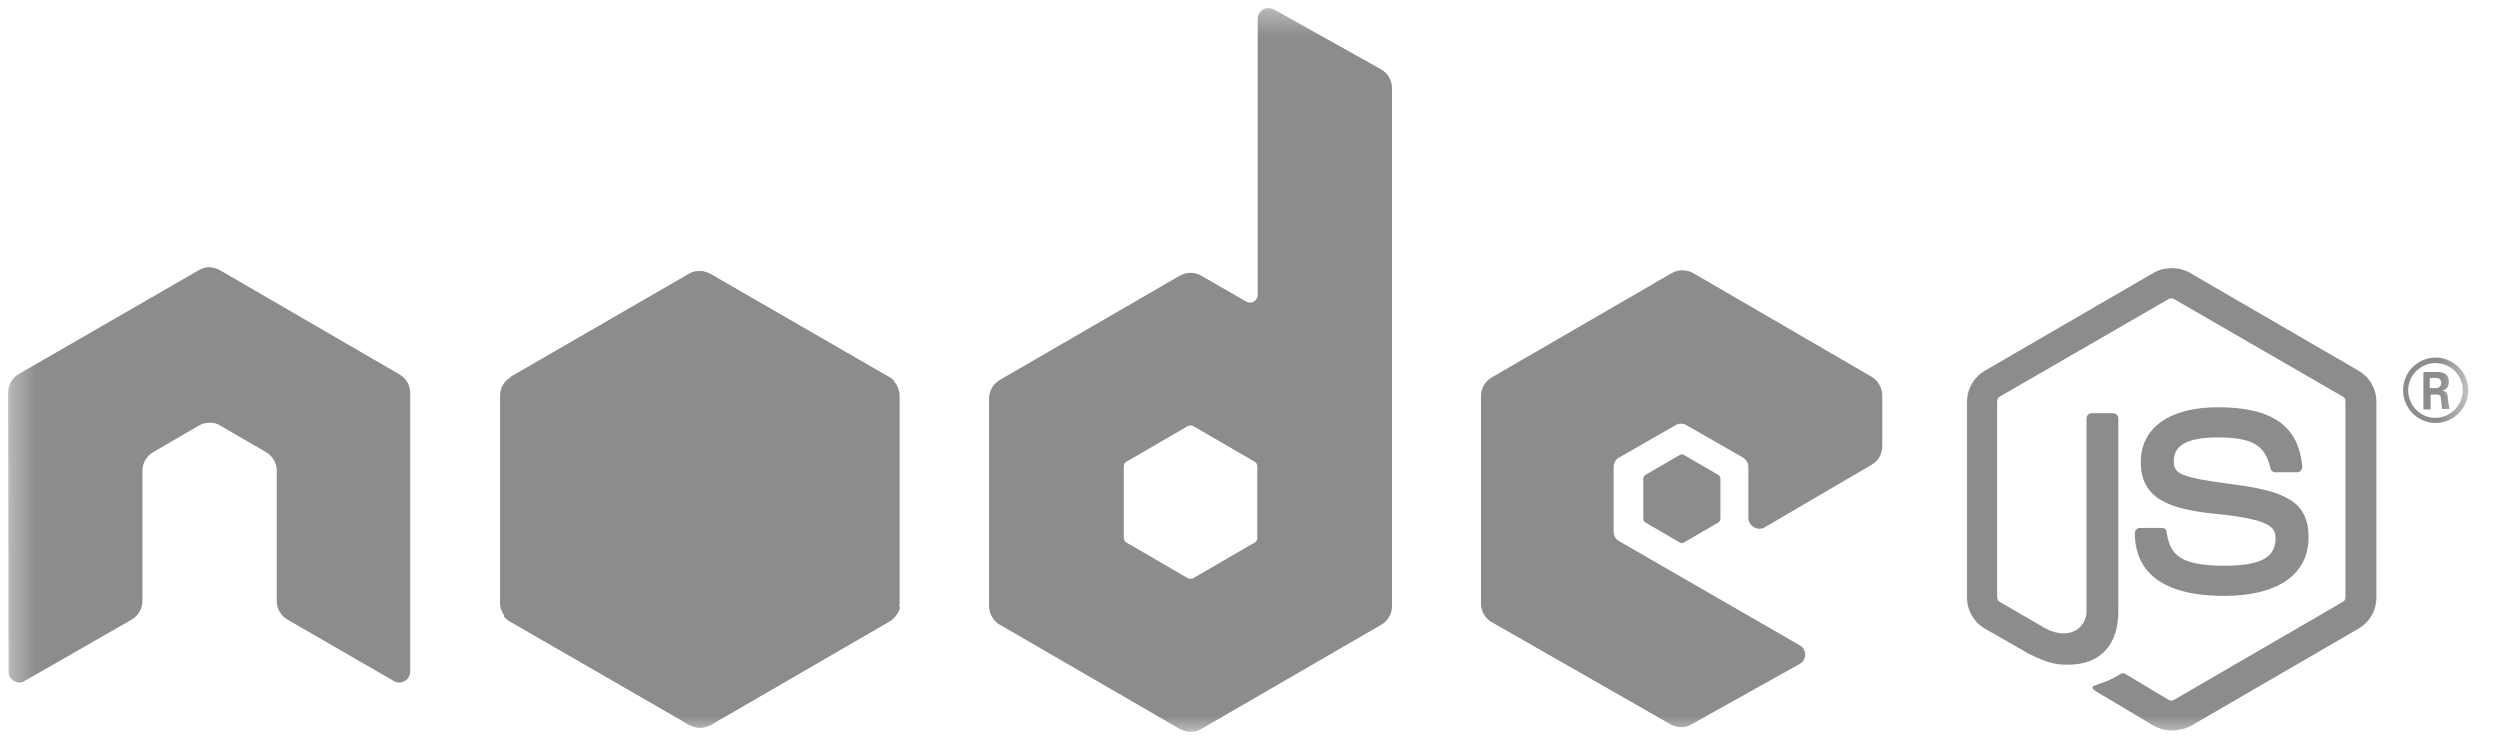 <svg width="103" height="31" viewBox="0 0 103 31" fill="none" xmlns="http://www.w3.org/2000/svg">
<g clip-path="url(#clip0_536_8838)">
<mask id="mask0_536_8838" style="mask-type:luminance" maskUnits="userSpaceOnUse" x="0" y="0" width="102" height="31">
<path d="M101.62 0.333H0.333V30.333H101.62V0.333Z" fill="white"/>
</mask>
<g mask="url(#mask0_536_8838)">
<path d="M89.475 30.098C89.213 30.098 88.968 30.028 88.742 29.905L86.419 28.523C86.07 28.33 86.245 28.26 86.35 28.225C86.821 28.068 86.908 28.033 87.397 27.753C87.449 27.718 87.519 27.735 87.572 27.77L89.352 28.838C89.422 28.873 89.509 28.873 89.562 28.838L96.528 24.795C96.597 24.76 96.633 24.69 96.633 24.602V16.534C96.633 16.447 96.597 16.377 96.528 16.342L89.562 12.317C89.492 12.282 89.405 12.282 89.352 12.317L82.387 16.342C82.317 16.377 82.282 16.464 82.282 16.534V24.602C82.282 24.672 82.317 24.76 82.387 24.795L84.289 25.898C85.319 26.422 85.965 25.81 85.965 25.197V17.234C85.965 17.129 86.053 17.024 86.175 17.024H87.066C87.17 17.024 87.275 17.112 87.275 17.234V25.197C87.275 26.58 86.524 27.385 85.215 27.385C84.813 27.385 84.499 27.385 83.609 26.948L81.775 25.898C81.322 25.635 81.042 25.145 81.042 24.62V16.552C81.042 16.027 81.322 15.537 81.775 15.274L88.742 11.232C89.178 10.986 89.771 10.986 90.208 11.232L97.174 15.274C97.627 15.537 97.907 16.027 97.907 16.552V24.62C97.907 25.145 97.627 25.635 97.174 25.898L90.208 29.94C89.998 30.028 89.737 30.098 89.475 30.098Z" fill="#8C8C8C"/>
<path d="M91.64 24.55C88.584 24.55 87.955 23.15 87.955 21.96C87.955 21.855 88.043 21.75 88.165 21.75H89.073C89.178 21.75 89.265 21.82 89.265 21.925C89.404 22.852 89.806 23.307 91.657 23.307C93.123 23.307 93.752 22.975 93.752 22.187C93.752 21.732 93.577 21.4 91.29 21.172C89.387 20.98 88.2 20.559 88.2 19.037C88.2 17.619 89.387 16.779 91.377 16.779C93.612 16.779 94.712 17.549 94.852 19.229C94.852 19.282 94.834 19.334 94.8 19.387C94.764 19.422 94.712 19.457 94.659 19.457H93.734C93.647 19.457 93.559 19.387 93.542 19.299C93.332 18.337 92.791 18.022 91.36 18.022C89.754 18.022 89.562 18.582 89.562 19.002C89.562 19.509 89.788 19.667 91.953 19.947C94.1 20.227 95.113 20.63 95.113 22.135C95.113 23.675 93.839 24.55 91.64 24.55Z" fill="#8C8C8C"/>
<path d="M101.696 16.079C101.696 16.814 101.084 17.427 100.351 17.427C99.618 17.427 99.007 16.831 99.007 16.079C99.007 15.309 99.636 14.731 100.351 14.731C101.067 14.731 101.696 15.326 101.696 16.079ZM99.217 16.079C99.217 16.709 99.723 17.216 100.333 17.216C100.962 17.216 101.469 16.691 101.469 16.079C101.469 15.449 100.962 14.959 100.333 14.959C99.741 14.959 99.217 15.449 99.217 16.079ZM99.845 15.326H100.369C100.543 15.326 100.893 15.326 100.893 15.729C100.893 16.009 100.717 16.061 100.612 16.096C100.823 16.114 100.84 16.254 100.857 16.446C100.875 16.569 100.893 16.779 100.927 16.849H100.612C100.612 16.779 100.56 16.394 100.56 16.376C100.543 16.289 100.508 16.254 100.404 16.254H100.142V16.866H99.845V15.326ZM100.125 15.991H100.351C100.543 15.991 100.578 15.851 100.578 15.781C100.578 15.571 100.438 15.571 100.351 15.571H100.107V15.991H100.125Z" fill="#8C8C8C"/>
<path fill-rule="evenodd" clip-rule="evenodd" d="M16.901 16.189C16.901 15.874 16.727 15.577 16.447 15.419L9.062 11.132C8.94 11.062 8.801 11.027 8.661 11.009C8.643 11.009 8.591 11.009 8.591 11.009C8.451 11.009 8.312 11.062 8.19 11.132L0.787 15.402C0.508 15.559 0.333 15.857 0.333 16.189L0.351 27.67C0.351 27.828 0.438 27.985 0.578 28.055C0.717 28.143 0.892 28.143 1.014 28.055L5.414 25.535C5.693 25.378 5.868 25.08 5.868 24.765V19.392C5.868 19.077 6.042 18.78 6.322 18.622L8.19 17.537C8.329 17.45 8.486 17.415 8.643 17.415C8.801 17.415 8.958 17.45 9.08 17.537L10.948 18.622C11.227 18.78 11.402 19.077 11.402 19.392V24.765C11.402 25.08 11.576 25.378 11.856 25.535L16.22 28.055C16.36 28.143 16.535 28.143 16.674 28.055C16.814 27.985 16.901 27.828 16.901 27.67V16.189Z" fill="#8C8C8C"/>
<path fill-rule="evenodd" clip-rule="evenodd" d="M52.481 0.386C52.341 0.316 52.166 0.316 52.044 0.386C51.905 0.473 51.817 0.613 51.817 0.771V12.147C51.817 12.252 51.765 12.357 51.66 12.427C51.555 12.479 51.451 12.479 51.346 12.427L49.495 11.359C49.216 11.202 48.884 11.202 48.605 11.359L41.203 15.647C40.924 15.805 40.749 16.102 40.749 16.417V24.975C40.749 25.29 40.924 25.588 41.203 25.745L48.605 30.033C48.884 30.19 49.216 30.19 49.495 30.033L56.898 25.745C57.177 25.588 57.351 25.29 57.351 24.975V3.641C57.351 3.309 57.177 3.011 56.898 2.854L52.481 0.386ZM51.8 22.157C51.8 22.245 51.765 22.315 51.695 22.35L49.163 23.82C49.094 23.855 49.006 23.855 48.937 23.82L46.405 22.35C46.335 22.315 46.3 22.227 46.3 22.157V19.217C46.3 19.13 46.335 19.06 46.405 19.025L48.937 17.555C49.006 17.52 49.094 17.52 49.163 17.555L51.695 19.025C51.765 19.06 51.8 19.147 51.8 19.217V22.157Z" fill="#8C8C8C"/>
<path fill-rule="evenodd" clip-rule="evenodd" d="M77.113 19.147C77.393 18.989 77.55 18.692 77.55 18.377V16.294C77.55 15.979 77.376 15.682 77.113 15.524L69.763 11.254C69.484 11.097 69.153 11.097 68.873 11.254L61.471 15.542C61.192 15.699 61.017 15.997 61.017 16.312V24.87C61.017 25.185 61.192 25.483 61.471 25.64L68.821 29.84C69.1 29.998 69.432 29.998 69.694 29.84L74.146 27.355C74.285 27.285 74.373 27.128 74.373 26.97C74.373 26.813 74.285 26.655 74.146 26.585L66.709 22.297C66.569 22.21 66.482 22.07 66.482 21.912V19.235C66.482 19.077 66.569 18.919 66.709 18.849L69.031 17.519C69.17 17.432 69.345 17.432 69.484 17.519L71.806 18.849C71.946 18.937 72.033 19.077 72.033 19.235V21.335C72.033 21.492 72.12 21.65 72.26 21.72C72.4 21.807 72.575 21.807 72.714 21.72L77.113 19.147Z" fill="#8C8C8C"/>
<path fill-rule="evenodd" clip-rule="evenodd" d="M69.205 18.744C69.258 18.709 69.328 18.709 69.38 18.744L70.794 19.567C70.846 19.602 70.881 19.654 70.881 19.724V21.37C70.881 21.44 70.846 21.492 70.794 21.527L69.38 22.35C69.328 22.385 69.258 22.385 69.205 22.35L67.791 21.527C67.739 21.492 67.704 21.44 67.704 21.37V19.724C67.704 19.654 67.739 19.602 67.791 19.567L69.205 18.744Z" fill="#8C8C8C"/>
<path d="M29.278 11.289C28.999 11.132 28.667 11.132 28.388 11.289L21.038 15.542C20.759 15.7 20.602 15.997 20.602 16.312V24.835C20.602 25.15 20.776 25.448 21.038 25.605L28.388 29.858C28.667 30.015 28.999 30.015 29.278 29.858L36.628 25.605C36.908 25.448 37.065 25.15 37.065 24.835V16.312C37.065 15.997 36.89 15.7 36.628 15.542L29.278 11.289Z" fill="#8C8C8C"/>
<path d="M36.646 15.542L29.261 11.289C29.191 11.254 29.104 11.219 29.034 11.202L20.759 25.395C20.829 25.483 20.916 25.553 21.003 25.605L28.388 29.858C28.598 29.98 28.842 30.015 29.069 29.945L36.838 15.7C36.785 15.63 36.716 15.577 36.646 15.542Z" fill="#8C8C8C"/>
<path d="M36.646 25.605C36.856 25.482 37.013 25.272 37.083 25.045L28.999 11.184C28.79 11.149 28.563 11.166 28.371 11.289L21.038 15.524L28.947 29.98C29.052 29.963 29.174 29.928 29.279 29.875L36.646 25.605Z" fill="#8C8C8C"/>
</g>
</g>
<defs>
<clipPath id="clip0_536_8838">
<rect width="102" height="30" fill="white" transform="translate(0.333 0.333)"/>
</clipPath>
</defs>
</svg>
